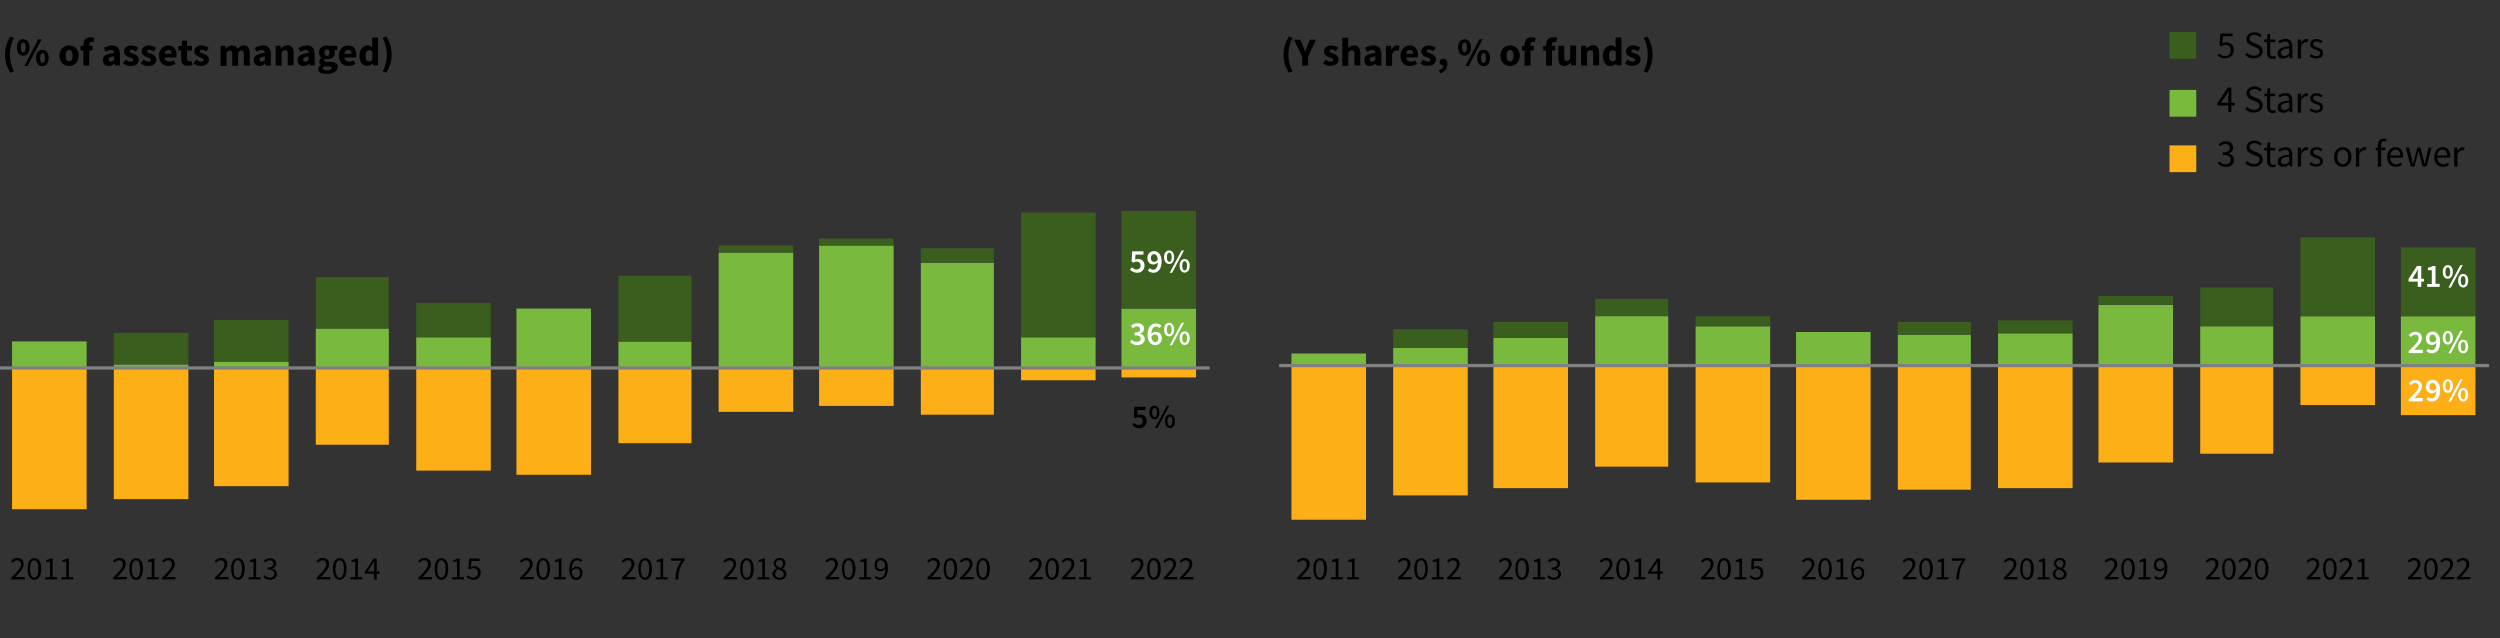 <?xml version="1.0" encoding="utf-8"?>
<!-- Generator: Adobe Illustrator 26.3.1, SVG Export Plug-In . SVG Version: 6.00 Build 0)  -->
<svg version="1.1" id="Layer_1" xmlns="http://www.w3.org/2000/svg" xmlns:xlink="http://www.w3.org/1999/xlink" x="0px" y="0px"
	 viewBox="0 0 1140 291" style="enable-background:new 0 0 1140 291;" xml:space="preserve">
<rect x="0" y="0" width="1140" height="291" fill="#333333" stroke="none"/>
<style type="text/css">
	.st0{fill:#FCAF17;}
	.st1{fill:#79B93E;}
	.st2{fill:#3A5E1E;}
	.st3{fill:none;stroke:#808080;stroke-width:1.5;stroke-linejoin:round;stroke-miterlimit:10;}
	.st4{fill:#FFFFFF;}
</style>
<g>
	<path class="st0" d="M511.4,172.1h34v-3.9h-34V172.1z M465.6,173.4h34v-5.2h-34V173.4z M419.9,189.1h33.3v-20.9h-33.3V189.1z
		 M373.5,185.1h34v-17h-34V185.1z M327.7,187.8h34v-19.6h-34V187.8z M282,202.1h33.3v-34H282V202.1z M235.5,216.5h34v-48.4h-34
		V216.5z M189.8,214.6h34v-46.4h-34V214.6z M144,202.8h33.3v-34.6H144V202.8z M97.6,221.7h34v-53.6h-34V221.7z M51.9,227.6h34v-59.5
		h-34V227.6z M5.5,232.2h34v-64.1h-34V232.2z"/>
</g>
<g>
	<path class="st1" d="M511.4,140.7h34v27.5h-34V140.7z M465.6,153.8h34v14.4h-34V153.8z M419.9,119.8h33.3v48.4h-33.3V119.8z
		 M373.5,111.9h34v56.2h-34V111.9z M327.7,115.2h34v52.9h-34V115.2z M282,155.7h33.3v12.4H282V155.7z M235.5,140.7h34v27.5h-34
		V140.7z M189.8,153.8h34v14.4h-34V153.8z M144,149.8h33.3v18.3H144V149.8z M97.6,164.9h34v3.3h-34V164.9z M51.9,166.2h34v2h-34
		V166.2z M5.5,155.7h34v12.4h-34V155.7z"/>
</g>
<g>
	<path class="st2" d="M511.4,96.2h34v44.4h-34V96.2z M465.6,96.9h34v56.9h-34V96.9z M419.9,113.2h33.3v6.5h-33.3V113.2z
		 M373.5,108.7h34v3.3h-34V108.7z M327.7,111.9h34v3.3h-34V111.9z M282,125.7h33.3v30.1H282V125.7z M189.8,138.1h34v15.7h-34V138.1z
		 M144,126.3h33.3v23.5H144V126.3z M97.6,145.9h34v19h-34V145.9z M51.9,151.8h34v14.4h-34V151.8z"/>
</g>
<g>
	<line class="st3" x1="-0.1" y1="167.8" x2="551.6" y2="167.8"/>
</g>
<g>
	<g>
		<g>
			<path d="M5.1,263.5c2.9-2.9,4.5-4.6,4.5-6.1c0-1.1-0.6-1.9-1.8-1.9c-0.8,0-1.5,0.5-2,1.1L5,255.9c0.8-0.9,1.7-1.5,2.9-1.5
				c1.8,0,2.9,1.1,2.9,2.8c0,1.8-1.6,3.6-3.9,6c0.5,0,1.1-0.1,1.6-0.1h2.8v1.1H5.1V263.5z"/>
			<path d="M12.6,259.4c0-3.2,1.2-4.9,3.1-4.9s3.1,1.7,3.1,4.9c0,3.2-1.2,5-3.1,5S12.6,262.6,12.6,259.4z M17.5,259.4
				c0-2.8-0.8-3.9-1.9-3.9s-1.9,1.1-1.9,3.9c0,2.8,0.8,4,1.9,4S17.5,262.2,17.5,259.4z"/>
			<path d="M20.6,263.2h2.2v-7H21v-0.8c0.9-0.2,1.5-0.4,2-0.7H24v8.5h2v1h-5.4V263.2z"/>
			<path d="M28,263.2h2.2v-7h-1.7v-0.8c0.9-0.2,1.5-0.4,2-0.7h0.9v8.5h2v1H28V263.2z"/>
		</g>
	</g>
</g>
<g>
	<g>
		<g>
			<path d="M51.5,263.5c2.9-2.9,4.5-4.6,4.5-6.1c0-1.1-0.6-1.9-1.8-1.9c-0.8,0-1.5,0.5-2,1.1l-0.7-0.7c0.8-0.9,1.7-1.5,2.9-1.5
				c1.8,0,2.9,1.1,2.9,2.8c0,1.8-1.6,3.6-3.9,6c0.5,0,1.1-0.1,1.6-0.1h2.8v1.1h-6.2V263.5z"/>
			<path d="M59,259.4c0-3.2,1.2-4.9,3.1-4.9s3.1,1.7,3.1,4.9c0,3.2-1.2,5-3.1,5S59,262.6,59,259.4z M63.9,259.4
				c0-2.8-0.8-3.9-1.9-3.9s-1.9,1.1-1.9,3.9c0,2.8,0.8,4,1.9,4S63.9,262.2,63.9,259.4z"/>
			<path d="M67,263.2h2.2v-7h-1.7v-0.8c0.9-0.2,1.5-0.4,2-0.7h0.9v8.5h2v1H67V263.2z"/>
			<path d="M73.9,263.5c2.9-2.9,4.5-4.6,4.5-6.1c0-1.1-0.6-1.9-1.8-1.9c-0.8,0-1.5,0.5-2,1.1l-0.7-0.7c0.8-0.9,1.7-1.5,2.9-1.5
				c1.8,0,2.9,1.1,2.9,2.8c0,1.8-1.6,3.6-3.9,6c0.5,0,1.1-0.1,1.6-0.1H80v1.1h-6.2V263.5z"/>
		</g>
	</g>
</g>
<g>
	<g>
		<g>
			<path d="M97.9,263.5c2.9-2.9,4.5-4.6,4.5-6.1c0-1.1-0.6-1.9-1.8-1.9c-0.8,0-1.5,0.5-2,1.1l-0.7-0.7c0.8-0.9,1.7-1.5,2.9-1.5
				c1.8,0,2.9,1.1,2.9,2.8c0,1.8-1.6,3.6-3.9,6c0.5,0,1.1-0.1,1.6-0.1h2.8v1.1h-6.2V263.5z"/>
			<path d="M105.4,259.4c0-3.2,1.2-4.9,3.1-4.9s3.1,1.7,3.1,4.9c0,3.2-1.2,5-3.1,5S105.4,262.6,105.4,259.4z M110.3,259.4
				c0-2.8-0.8-3.9-1.9-3.9s-1.9,1.1-1.9,3.9c0,2.8,0.8,4,1.9,4S110.3,262.2,110.3,259.4z"/>
			<path d="M113.4,263.2h2.2v-7h-1.7v-0.8c0.9-0.2,1.5-0.4,2-0.7h0.9v8.5h2v1h-5.4V263.2z"/>
			<path d="M120.1,263.1l0.6-0.8c0.6,0.6,1.3,1.1,2.4,1.1c1.2,0,2-0.7,2-1.8c0-1.1-0.8-1.9-3.1-1.9v-0.9c2,0,2.7-0.8,2.7-1.8
				c0-0.9-0.6-1.5-1.7-1.5c-0.8,0-1.5,0.4-2,1l-0.7-0.8c0.7-0.7,1.6-1.2,2.7-1.2c1.7,0,2.9,0.9,2.9,2.4c0,1.2-0.7,1.9-1.7,2.3v0.1
				c1.2,0.3,2.1,1.1,2.1,2.4c0,1.7-1.4,2.7-3.2,2.7C121.7,264.4,120.7,263.8,120.1,263.1z"/>
		</g>
	</g>
</g>
<g>
	<g>
		<g>
			<path d="M144.3,263.5c2.9-2.9,4.5-4.6,4.5-6.1c0-1.1-0.6-1.9-1.8-1.9c-0.8,0-1.5,0.5-2,1.1l-0.7-0.7c0.8-0.9,1.7-1.5,2.9-1.5
				c1.8,0,2.9,1.1,2.9,2.8c0,1.8-1.6,3.6-3.9,6c0.5,0,1.1-0.1,1.6-0.1h2.8v1.1h-6.2V263.5z"/>
			<path d="M151.8,259.4c0-3.2,1.2-4.9,3.1-4.9s3.1,1.7,3.1,4.9c0,3.2-1.2,5-3.1,5S151.8,262.6,151.8,259.4z M156.8,259.4
				c0-2.8-0.8-3.9-1.9-3.9s-1.9,1.1-1.9,3.9c0,2.8,0.8,4,1.9,4S156.8,262.2,156.8,259.4z"/>
			<path d="M159.8,263.2h2.2v-7h-1.7v-0.8c0.9-0.2,1.5-0.4,2-0.7h0.9v8.5h2v1h-5.4V263.2z"/>
			<path d="M170.6,257.8c0-0.5,0-1.3,0.1-1.8h-0.1c-0.2,0.5-0.5,0.9-0.8,1.3l-2.2,3.3h5.5v1h-6.8v-0.8l4.1-6.1h1.4v9.6h-1.2V257.8z"
				/>
		</g>
	</g>
</g>
<g>
	<g>
		<g>
			<path d="M190.7,263.5c2.9-2.9,4.5-4.6,4.5-6.1c0-1.1-0.6-1.9-1.8-1.9c-0.8,0-1.5,0.5-2,1.1l-0.7-0.7c0.8-0.9,1.7-1.5,2.9-1.5
				c1.8,0,2.9,1.1,2.9,2.8c0,1.8-1.6,3.6-3.9,6c0.5,0,1.1-0.1,1.6-0.1h2.8v1.1h-6.2V263.5z"/>
			<path d="M198.2,259.4c0-3.2,1.2-4.9,3.1-4.9s3.1,1.7,3.1,4.9c0,3.2-1.2,5-3.1,5S198.2,262.6,198.2,259.4z M203.2,259.4
				c0-2.8-0.8-3.9-1.9-3.9s-1.9,1.1-1.9,3.9c0,2.8,0.8,4,1.9,4S203.2,262.2,203.2,259.4z"/>
			<path d="M206.2,263.2h2.2v-7h-1.7v-0.8c0.9-0.2,1.5-0.4,2-0.7h0.9v8.5h2v1h-5.4V263.2z"/>
			<path d="M212.8,263.1l0.6-0.8c0.6,0.6,1.3,1.1,2.4,1.1c1.2,0,2.1-0.8,2.1-2.2c0-1.3-0.8-2.1-2-2.1c-0.7,0-1.1,0.2-1.6,0.6
				l-0.7-0.4l0.3-4.6h4.8v1.1H215l-0.3,2.8c0.4-0.2,0.9-0.4,1.5-0.4c1.6,0,3,0.9,3,3c0,2.1-1.6,3.2-3.2,3.2
				C214.5,264.4,213.5,263.8,212.8,263.1z"/>
		</g>
	</g>
</g>
<g>
	<g>
		<g>
			<path d="M237.1,263.5c2.9-2.9,4.5-4.6,4.5-6.1c0-1.1-0.6-1.9-1.8-1.9c-0.8,0-1.5,0.5-2,1.1l-0.7-0.7c0.8-0.9,1.7-1.5,2.9-1.5
				c1.8,0,2.9,1.1,2.9,2.8c0,1.8-1.6,3.6-3.9,6c0.5,0,1.1-0.1,1.6-0.1h2.8v1.1h-6.2V263.5z"/>
			<path d="M244.6,259.4c0-3.2,1.2-4.9,3.1-4.9s3.1,1.7,3.1,4.9c0,3.2-1.2,5-3.1,5S244.6,262.6,244.6,259.4z M249.6,259.4
				c0-2.8-0.8-3.9-1.9-3.9s-1.9,1.1-1.9,3.9c0,2.8,0.8,4,1.9,4S249.6,262.2,249.6,259.4z"/>
			<path d="M252.6,263.2h2.2v-7h-1.7v-0.8c0.9-0.2,1.5-0.4,2-0.7h0.9v8.5h2v1h-5.4V263.2z"/>
			<path d="M259.6,259.8c0-3.8,1.7-5.3,3.6-5.3c1,0,1.8,0.4,2.3,1l-0.7,0.8c-0.4-0.5-1-0.8-1.6-0.8c-1.4,0-2.5,1.1-2.5,4.3
				c0,2.4,0.8,3.6,2.1,3.6c0.9,0,1.7-0.8,1.7-2.1c0-1.2-0.6-2-1.8-2c-0.6,0-1.4,0.4-2.1,1.4l0-1c0.6-0.8,1.5-1.3,2.3-1.3
				c1.7,0,2.7,1,2.7,3c0,1.8-1.3,3.1-2.8,3.1C261,264.4,259.6,262.9,259.6,259.8z"/>
		</g>
	</g>
</g>
<g>
	<rect x="989.3" y="14.6" class="st2" width="12.2" height="12.2"/>
</g>
<g>
	<g>
		<path d="M1011.2,25.2l0.7-0.9c0.7,0.7,1.5,1.3,2.8,1.3c1.4,0,2.5-1,2.5-2.6c0-1.6-0.9-2.5-2.4-2.5c-0.8,0-1.3,0.2-1.9,0.7
			l-0.8-0.5l0.4-5.4h5.6v1.2h-4.4l-0.3,3.3c0.5-0.3,1-0.5,1.7-0.5c1.9,0,3.5,1.1,3.5,3.5c0,2.4-1.8,3.8-3.8,3.8
			C1013.1,26.8,1012,26,1011.2,25.2z"/>
		<path d="M1023.8,25l0.9-1c0.8,0.9,2,1.4,3.2,1.4c1.5,0,2.4-0.8,2.4-1.9c0-1.2-0.8-1.6-1.9-2l-1.7-0.7c-1.1-0.5-2.3-1.3-2.3-3
			c0-1.8,1.5-3.1,3.6-3.1c1.4,0,2.6,0.6,3.4,1.4l-0.8,0.9c-0.7-0.7-1.6-1.1-2.6-1.1c-1.3,0-2.2,0.7-2.2,1.7c0,1.1,1,1.5,1.9,1.9
			l1.7,0.7c1.3,0.6,2.4,1.4,2.4,3.1c0,1.8-1.5,3.3-3.9,3.3C1026.3,26.8,1024.9,26.1,1023.8,25z"/>
		<path d="M1033.8,23.9v-4.7h-1.3V18l1.3-0.1l0.2-2.4h1.2V18h2.3v1.2h-2.3v4.8c0,1,0.3,1.7,1.3,1.7c0.3,0,0.7-0.1,1-0.2l0.3,1.1
			c-0.5,0.2-1.1,0.3-1.6,0.3C1034.4,26.8,1033.8,25.6,1033.8,23.9z"/>
		<path d="M1038.6,24.3c0-1.9,1.6-2.8,5.3-3.2c0-1.1-0.4-2.2-1.8-2.2c-1,0-1.9,0.5-2.6,0.9l-0.6-1c0.8-0.5,2-1.1,3.4-1.1
			c2.1,0,3,1.4,3,3.5v5.3h-1.2l-0.1-1h0c-0.8,0.7-1.8,1.2-2.8,1.2C1039.7,26.8,1038.6,25.9,1038.6,24.3z M1043.9,24.4v-2.4
			c-2.9,0.3-3.8,1-3.8,2.1c0,1,0.7,1.4,1.5,1.4C1042.4,25.6,1043,25.2,1043.9,24.4z"/>
		<path d="M1048,18h1.2l0.1,1.6h0c0.6-1.1,1.5-1.8,2.4-1.8c0.4,0,0.6,0,0.9,0.2l-0.3,1.3c-0.3-0.1-0.5-0.1-0.8-0.1
			c-0.7,0-1.6,0.5-2.2,2v5.5h-1.5V18z"/>
		<path d="M1053.1,25.6l0.7-1c0.7,0.6,1.5,1,2.5,1c1.1,0,1.7-0.6,1.7-1.3c0-0.9-1-1.3-2-1.6c-1.2-0.4-2.6-1-2.6-2.5
			c0-1.4,1.1-2.4,3-2.4c1.1,0,2,0.4,2.7,1l-0.7,0.9c-0.6-0.4-1.2-0.8-2-0.8c-1.1,0-1.6,0.6-1.6,1.2c0,0.8,0.9,1.1,1.9,1.5
			c1.2,0.5,2.6,1,2.6,2.6c0,1.4-1.1,2.5-3.1,2.5C1055.1,26.8,1053.9,26.2,1053.1,25.6z"/>
		<path d="M1016.2,43.7c0-0.6,0-1.6,0.1-2.2h-0.1c-0.3,0.5-0.6,1-0.9,1.6l-2.6,3.8h6.4v1.2h-8v-1l4.8-7.2h1.6v11.2h-1.4V43.7z"/>
		<path d="M1023.8,49.7l0.9-1c0.8,0.9,2,1.4,3.2,1.4c1.5,0,2.4-0.8,2.4-1.9c0-1.2-0.8-1.6-1.9-2l-1.7-0.7c-1.1-0.5-2.3-1.3-2.3-3
			c0-1.8,1.5-3.1,3.6-3.1c1.4,0,2.6,0.6,3.4,1.4l-0.8,0.9c-0.7-0.7-1.6-1.1-2.6-1.1c-1.3,0-2.2,0.7-2.2,1.7c0,1.1,1,1.5,1.9,1.9
			l1.7,0.7c1.3,0.6,2.4,1.4,2.4,3.1c0,1.8-1.5,3.3-3.9,3.3C1026.3,51.4,1024.9,50.8,1023.8,49.7z"/>
		<path d="M1033.8,48.6v-4.7h-1.3v-1.1l1.3-0.1l0.2-2.4h1.2v2.4h2.3v1.2h-2.3v4.8c0,1,0.3,1.7,1.3,1.7c0.3,0,0.7-0.1,1-0.2l0.3,1.1
			c-0.5,0.2-1.1,0.3-1.6,0.3C1034.4,51.4,1033.8,50.3,1033.8,48.6z"/>
		<path d="M1038.6,49c0-1.9,1.6-2.8,5.3-3.2c0-1.1-0.4-2.2-1.8-2.2c-1,0-1.9,0.5-2.6,0.9l-0.6-1c0.8-0.5,2-1.1,3.4-1.1
			c2.1,0,3,1.4,3,3.5v5.3h-1.2l-0.1-1h0c-0.8,0.7-1.8,1.2-2.8,1.2C1039.7,51.4,1038.6,50.6,1038.6,49z M1043.9,49.1v-2.4
			c-2.9,0.3-3.8,1-3.8,2.1c0,1,0.7,1.4,1.5,1.4C1042.4,50.3,1043,49.9,1043.9,49.1z"/>
		<path d="M1048,42.7h1.2l0.1,1.6h0c0.6-1.1,1.5-1.8,2.4-1.8c0.4,0,0.6,0,0.9,0.2l-0.3,1.3c-0.3-0.1-0.5-0.1-0.8-0.1
			c-0.7,0-1.6,0.5-2.2,2v5.5h-1.5V42.7z"/>
		<path d="M1053.1,50.3l0.7-1c0.7,0.6,1.5,1,2.5,1c1.1,0,1.7-0.6,1.7-1.3c0-0.9-1-1.3-2-1.6c-1.2-0.4-2.6-1-2.6-2.5
			c0-1.4,1.1-2.4,3-2.4c1.1,0,2,0.4,2.7,1l-0.7,0.9c-0.6-0.4-1.2-0.8-2-0.8c-1.1,0-1.6,0.6-1.6,1.2c0,0.8,0.9,1.1,1.9,1.5
			c1.2,0.5,2.6,1,2.6,2.6c0,1.4-1.1,2.5-3.1,2.5C1055.1,51.4,1053.9,50.9,1053.1,50.3z"/>
		<path d="M1011.3,74.5l0.7-0.9c0.7,0.7,1.6,1.3,2.9,1.3c1.4,0,2.3-0.8,2.3-2.1c0-1.3-0.9-2.2-3.6-2.2v-1.1c2.4,0,3.2-0.9,3.2-2.1
			c0-1.1-0.8-1.8-1.9-1.8c-0.9,0-1.7,0.5-2.4,1.1l-0.8-0.9c0.9-0.8,1.9-1.4,3.2-1.4c2,0,3.4,1,3.4,2.9c0,1.4-0.8,2.2-2,2.7v0.1
			c1.4,0.3,2.4,1.3,2.4,2.9c0,2-1.7,3.2-3.7,3.2C1013.2,76.1,1012,75.4,1011.3,74.5z"/>
		<path d="M1023.8,74.4l0.9-1c0.8,0.9,2,1.4,3.2,1.4c1.5,0,2.4-0.8,2.4-1.9c0-1.2-0.8-1.6-1.9-2l-1.7-0.7c-1.1-0.5-2.3-1.3-2.3-3
			c0-1.8,1.5-3.1,3.6-3.1c1.4,0,2.6,0.6,3.4,1.4l-0.8,0.9c-0.7-0.7-1.6-1.1-2.6-1.1c-1.3,0-2.2,0.7-2.2,1.7c0,1.1,1,1.5,1.9,1.9
			l1.7,0.7c1.3,0.6,2.4,1.4,2.4,3.1c0,1.8-1.5,3.3-3.9,3.3C1026.3,76.1,1024.9,75.5,1023.8,74.4z"/>
		<path d="M1033.8,73.3v-4.7h-1.3v-1.1l1.3-0.1l0.2-2.4h1.2v2.4h2.3v1.2h-2.3v4.8c0,1,0.3,1.7,1.3,1.7c0.3,0,0.7-0.1,1-0.2l0.3,1.1
			c-0.5,0.2-1.1,0.3-1.6,0.3C1034.4,76.1,1033.8,75,1033.8,73.3z"/>
		<path d="M1038.6,73.7c0-1.9,1.6-2.8,5.3-3.2c0-1.1-0.4-2.2-1.8-2.2c-1,0-1.9,0.5-2.6,0.9l-0.6-1c0.8-0.5,2-1.1,3.4-1.1
			c2.1,0,3,1.4,3,3.5v5.3h-1.2l-0.1-1h0c-0.8,0.7-1.8,1.2-2.8,1.2C1039.7,76.1,1038.6,75.2,1038.6,73.7z M1043.9,73.8v-2.4
			c-2.9,0.3-3.8,1-3.8,2.1c0,1,0.7,1.4,1.5,1.4C1042.4,75,1043,74.6,1043.9,73.8z"/>
		<path d="M1048,67.3h1.2l0.1,1.6h0c0.6-1.1,1.5-1.8,2.4-1.8c0.4,0,0.6,0,0.9,0.2l-0.3,1.3c-0.3-0.1-0.5-0.1-0.8-0.1
			c-0.7,0-1.6,0.5-2.2,2v5.5h-1.5V67.3z"/>
		<path d="M1053.1,74.9l0.7-1c0.7,0.6,1.5,1,2.5,1c1.1,0,1.7-0.6,1.7-1.3c0-0.9-1-1.3-2-1.6c-1.2-0.4-2.6-1-2.6-2.5
			c0-1.4,1.1-2.4,3-2.4c1.1,0,2,0.4,2.7,1l-0.7,0.9c-0.6-0.4-1.2-0.8-2-0.8c-1.1,0-1.6,0.6-1.6,1.2c0,0.8,0.9,1.1,1.9,1.5
			c1.2,0.5,2.6,1,2.6,2.6c0,1.4-1.1,2.5-3.1,2.5C1055.1,76.1,1053.9,75.6,1053.1,74.9z"/>
		<path d="M1064.3,71.6c0-2.9,1.9-4.5,4-4.5s4,1.6,4,4.5c0,2.8-1.9,4.5-4,4.5S1064.3,74.5,1064.3,71.6z M1070.8,71.6
			c0-2-1-3.3-2.5-3.3s-2.5,1.3-2.5,3.3s1,3.3,2.5,3.3S1070.8,73.6,1070.8,71.6z"/>
		<path d="M1074.5,67.3h1.2l0.1,1.6h0c0.6-1.1,1.5-1.8,2.4-1.8c0.4,0,0.6,0,0.9,0.2l-0.3,1.3c-0.3-0.1-0.5-0.1-0.8-0.1
			c-0.7,0-1.6,0.5-2.2,2v5.5h-1.5V67.3z"/>
		<path d="M1083.3,67.4l1.2-0.1h3.2v1.2h-4.4V67.4z M1084.4,66c0-1.7,0.8-2.8,2.5-2.8c0.5,0,1,0.1,1.4,0.3l-0.3,1.1
			c-0.3-0.2-0.7-0.2-1-0.2c-0.8,0-1.2,0.6-1.2,1.7v9.9h-1.5V66z"/>
		<path d="M1088.5,71.6c0-2.8,1.9-4.5,3.9-4.5c2.2,0,3.4,1.6,3.4,4c0,0.3,0,0.6-0.1,0.8h-5.8c0.1,1.8,1.2,3,2.8,3
			c0.8,0,1.5-0.3,2.1-0.7l0.5,1c-0.8,0.5-1.7,0.9-2.8,0.9C1090.3,76.1,1088.5,74.5,1088.5,71.6z M1094.5,70.9c0-1.7-0.8-2.7-2.1-2.7
			c-1.2,0-2.3,1-2.5,2.7H1094.5z"/>
		<path d="M1097,67.3h1.5l1.3,5c0.2,0.8,0.3,1.6,0.5,2.4h0.1c0.2-0.8,0.4-1.6,0.6-2.4l1.3-5h1.4l1.3,5c0.2,0.8,0.4,1.6,0.6,2.4h0.1
			c0.2-0.8,0.3-1.6,0.5-2.4l1.2-5h1.4l-2.3,8.6h-1.8l-1.2-4.6c-0.2-0.8-0.4-1.6-0.6-2.5h-0.1c-0.2,0.9-0.4,1.7-0.6,2.5l-1.2,4.6
			h-1.7L1097,67.3z"/>
		<path d="M1110,71.6c0-2.8,1.9-4.5,3.9-4.5c2.2,0,3.4,1.6,3.4,4c0,0.3,0,0.6-0.1,0.8h-5.8c0.1,1.8,1.2,3,2.8,3
			c0.8,0,1.5-0.3,2.1-0.7l0.5,1c-0.8,0.5-1.7,0.9-2.8,0.9C1111.8,76.1,1110,74.5,1110,71.6z M1115.9,70.9c0-1.7-0.8-2.7-2.1-2.7
			c-1.2,0-2.3,1-2.5,2.7H1115.9z"/>
		<path d="M1119.3,67.3h1.2l0.1,1.6h0c0.6-1.1,1.5-1.8,2.4-1.8c0.4,0,0.6,0,0.9,0.2l-0.3,1.3c-0.3-0.1-0.5-0.1-0.8-0.1
			c-0.7,0-1.6,0.5-2.2,2v5.5h-1.5V67.3z"/>
	</g>
</g>
<g>
	<rect x="989.3" y="41" class="st1" width="12.2" height="12.2"/>
</g>
<g>
	<rect x="989.3" y="66.3" class="st0" width="12.2" height="12.2"/>
</g>
<g>
	<path class="st0" d="M1094.8,189.3h34v-22.2h-34V189.3z M1049,184.7h34v-17.6h-34V184.7z M1003.3,206.9h33.3v-39.9h-33.3V206.9z
		 M956.9,210.9h34v-43.8h-34V210.9z M911.1,222.6h34v-55.6h-34V222.6z M865.4,223.3h33.3v-56.2h-33.3V223.3z M819,227.9h34v-60.8
		h-34V227.9z M773.2,220h34v-52.9h-34V220z M727.4,212.8h33.3v-45.8h-33.3V212.8z M681,222.6h34v-55.6h-34V222.6z M635.3,225.9h34
		v-58.8h-34V225.9z M588.9,237h34v-69.9h-34V237z"/>
</g>
<g>
	<path class="st1" d="M1094.8,144.2h34v22.9h-34V144.2z M1049,144.2h34v22.9h-34V144.2z M1003.3,148.8h33.3v18.3h-33.3V148.8z
		 M956.9,139h34v28.1h-34V139z M911.1,152h34v15h-34V152z M865.4,152.7h33.3v14.4h-33.3V152.7z M819,151.4h34v15.7h-34V151.4z
		 M773.2,148.8h34v18.3h-34V148.8z M727.4,144.2h33.3v22.9h-33.3V144.2z M681,154h34v13.1h-34V154z M635.3,158.6h34v8.5h-34V158.6z
		 M588.9,161.2h34v5.9h-34V161.2z"/>
</g>
<g>
	<path class="st2" d="M1094.8,112.8h34v31.4h-34V112.8z M1049,108.2h34v36h-34V108.2z M1003.3,131.1h33.3v17.6h-33.3V131.1z
		 M956.9,135h34v3.9h-34V135z M911.1,146.1h34v5.9h-34V146.1z M865.4,146.8h33.3v5.9h-33.3V146.8z M773.2,144.2h34v4.6h-34V144.2z
		 M727.4,136.3h33.3v7.8h-33.3V136.3z M681,146.8h34v7.2h-34V146.8z M635.3,150.1h34v8.5h-34V150.1z"/>
</g>
<g>
	<line class="st3" x1="583.3" y1="166.7" x2="1135" y2="166.7"/>
</g>
<g>
	<path d="M2.3,24.9c0-3.2,0.9-5.8,2.4-8.3l1.7,0.7c-1.3,2.3-1.9,5-1.9,7.6s0.6,5.2,1.9,7.6l-1.7,0.7C3.2,30.7,2.3,28.1,2.3,24.9z"/>
	<path d="M7.7,21.6c0-2.4,1.2-3.7,2.9-3.7c1.7,0,2.9,1.4,2.9,3.7c0,2.4-1.2,3.8-2.9,3.8C8.9,25.4,7.7,24,7.7,21.6z M11.7,21.6
		c0-1.7-0.5-2.2-1.1-2.2c-0.6,0-1.1,0.6-1.1,2.2s0.5,2.3,1.1,2.3C11.2,23.9,11.7,23.3,11.7,21.6z M17.4,17.9H19l-6.4,12.2h-1.5
		L17.4,17.9z M16.4,26.4c0-2.4,1.2-3.7,2.9-3.7c1.7,0,2.9,1.4,2.9,3.7c0,2.4-1.2,3.8-2.9,3.8C17.7,30.2,16.4,28.8,16.4,26.4z
		 M20.5,26.4c0-1.7-0.5-2.2-1.1-2.2c-0.6,0-1.1,0.6-1.1,2.2c0,1.7,0.5,2.3,1.1,2.3C20,28.7,20.5,28.1,20.5,26.4z"/>
	<path d="M27.1,25.4c0-3,2.1-4.7,4.4-4.7c2.3,0,4.4,1.7,4.4,4.7c0,3-2.1,4.7-4.4,4.7C29.2,30.2,27.1,28.4,27.1,25.4z M33.1,25.4
		c0-1.6-0.5-2.6-1.6-2.6c-1.1,0-1.6,1-1.6,2.6c0,1.6,0.5,2.6,1.6,2.6C32.5,28,33.1,27,33.1,25.4z"/>
	<path d="M36.8,21l1.3-0.1h4.1V23h-5.5V21z M38,20.5c0-1.9,0.9-3.5,3.3-3.5c0.8,0,1.4,0.2,1.8,0.3l-0.5,2c-0.3-0.1-0.6-0.2-0.9-0.2
		c-0.7,0-1,0.4-1,1.3v9.5H38V20.5z"/>
	<path d="M46.9,27.4c0-1.9,1.5-2.9,5.1-3.3c-0.1-0.8-0.4-1.3-1.4-1.3c-0.8,0-1.5,0.3-2.4,0.8l-0.9-1.7c1.1-0.7,2.4-1.2,3.8-1.2
		c2.3,0,3.6,1.3,3.6,4.1v5.1h-2.2L52.3,29h-0.1c-0.8,0.7-1.6,1.1-2.6,1.1C48,30.2,46.9,29,46.9,27.4z M52,27.3v-1.6
		c-1.9,0.3-2.5,0.8-2.5,1.5c0,0.6,0.4,0.9,1,0.9C51.1,28.1,51.5,27.8,52,27.3z"/>
	<path d="M56.1,28.9l1.2-1.7c0.8,0.6,1.6,0.9,2.3,0.9c0.8,0,1.1-0.3,1.1-0.8c0-0.6-0.9-0.9-1.8-1.2c-1.1-0.4-2.4-1.2-2.4-2.6
		c0-1.7,1.4-2.8,3.4-2.8c1.4,0,2.4,0.6,3.2,1.1L62,23.5c-0.6-0.5-1.3-0.8-1.9-0.8c-0.7,0-1,0.3-1,0.7c0,0.6,0.8,0.8,1.8,1.1
		c1.1,0.4,2.4,1.1,2.4,2.7c0,1.6-1.3,2.9-3.7,2.9C58.4,30.2,57,29.6,56.1,28.9z"/>
	<path d="M64.2,28.9l1.2-1.7c0.8,0.6,1.6,0.9,2.3,0.9c0.8,0,1.1-0.3,1.1-0.8c0-0.6-0.9-0.9-1.8-1.2c-1.1-0.4-2.4-1.2-2.4-2.6
		c0-1.7,1.4-2.8,3.4-2.8c1.4,0,2.4,0.6,3.2,1.1L70,23.5c-0.6-0.5-1.3-0.8-1.9-0.8c-0.7,0-1,0.3-1,0.7c0,0.6,0.8,0.8,1.8,1.1
		c1.1,0.4,2.4,1.1,2.4,2.7c0,1.6-1.3,2.9-3.7,2.9C66.4,30.2,65.1,29.6,64.2,28.9z"/>
	<path d="M72.5,25.4c0-2.9,2.1-4.7,4.2-4.7c2.6,0,3.8,1.9,3.8,4.3c0,0.5-0.1,1-0.1,1.2H75c0.2,1.3,1.1,1.9,2.3,1.9
		c0.7,0,1.3-0.2,1.9-0.6l0.9,1.6c-0.9,0.6-2.1,1-3.2,1C74.4,30.2,72.5,28.4,72.5,25.4z M78.3,24.5c0-1-0.4-1.7-1.5-1.7
		c-0.8,0-1.6,0.6-1.8,1.7H78.3z"/>
	<path d="M82.6,26.7V23h-1.2v-2l1.4-0.1l0.3-2.4h2.2v2.4h2.2V23h-2.2v3.6c0,1,0.5,1.4,1.2,1.4c0.3,0,0.6-0.1,0.9-0.2l0.4,1.9
		c-0.5,0.2-1.1,0.3-2,0.3C83.4,30.2,82.6,28.7,82.6,26.7z"/>
	<path d="M88.2,28.9l1.2-1.7c0.8,0.6,1.6,0.9,2.3,0.9c0.8,0,1.1-0.3,1.1-0.8c0-0.6-0.9-0.9-1.8-1.2c-1.1-0.4-2.4-1.2-2.4-2.6
		c0-1.7,1.4-2.8,3.4-2.8c1.4,0,2.4,0.6,3.2,1.1L94,23.5c-0.6-0.5-1.3-0.8-1.9-0.8c-0.7,0-1,0.3-1,0.7c0,0.6,0.8,0.8,1.8,1.1
		c1.1,0.4,2.4,1.1,2.4,2.7c0,1.6-1.3,2.9-3.7,2.9C90.4,30.2,89.1,29.6,88.2,28.9z"/>
	<path d="M100.6,20.9h2.2l0.2,1.2h0.1c0.7-0.7,1.5-1.4,2.7-1.4c1.3,0,2,0.5,2.5,1.5c0.8-0.8,1.6-1.5,2.8-1.5c1.9,0,2.8,1.4,2.8,3.6
		v5.6h-2.7v-5.2c0-1.3-0.4-1.7-1.1-1.7c-0.5,0-1,0.3-1.5,0.9v6.1h-2.7v-5.2c0-1.3-0.4-1.7-1.1-1.7c-0.4,0-1,0.3-1.5,0.9v6.1h-2.7
		V20.9z"/>
	<path d="M115.7,27.4c0-1.9,1.5-2.9,5.1-3.3c-0.1-0.8-0.4-1.3-1.4-1.3c-0.8,0-1.5,0.3-2.4,0.8l-0.9-1.7c1.1-0.7,2.4-1.2,3.8-1.2
		c2.3,0,3.6,1.3,3.6,4.1v5.1h-2.2l-0.2-0.9H121c-0.8,0.7-1.6,1.1-2.6,1.1C116.8,30.2,115.7,29,115.7,27.4z M120.8,27.3v-1.6
		c-1.9,0.3-2.5,0.8-2.5,1.5c0,0.6,0.4,0.9,1,0.9C119.9,28.1,120.3,27.8,120.8,27.3z"/>
	<path d="M125.7,20.9h2.2l0.2,1.1h0.1c0.8-0.7,1.7-1.4,2.9-1.4c2,0,2.8,1.4,2.8,3.6v5.6h-2.7v-5.2c0-1.3-0.3-1.7-1.1-1.7
		c-0.7,0-1.1,0.3-1.7,0.9v6.1h-2.7V20.9z"/>
	<path d="M135.7,27.4c0-1.9,1.5-2.9,5.1-3.3c-0.1-0.8-0.4-1.3-1.4-1.3c-0.8,0-1.5,0.3-2.4,0.8l-0.9-1.7c1.1-0.7,2.4-1.2,3.8-1.2
		c2.3,0,3.6,1.3,3.6,4.1v5.1h-2.2L141,29H141c-0.8,0.7-1.6,1.1-2.6,1.1C136.7,30.2,135.7,29,135.7,27.4z M140.7,27.3v-1.6
		c-1.9,0.3-2.5,0.8-2.5,1.5c0,0.6,0.4,0.9,1,0.9C139.9,28.1,140.3,27.8,140.7,27.3z"/>
	<path d="M145.1,31.5c0-0.7,0.4-1.4,1.3-1.8v-0.1c-0.5-0.3-0.8-0.8-0.8-1.5c0-0.6,0.4-1.3,1-1.7v-0.1c-0.6-0.4-1.2-1.3-1.2-2.3
		c0-2.2,1.8-3.3,3.7-3.3c0.5,0,1,0.1,1.4,0.2h3.3v1.9h-1.4c0.2,0.3,0.3,0.7,0.3,1.2c0,2.1-1.6,3-3.5,3c-0.3,0-0.7-0.1-1.1-0.2
		c-0.2,0.2-0.3,0.4-0.3,0.7c0,0.4,0.4,0.7,1.3,0.7h1.5c2.2,0,3.4,0.7,3.4,2.3c0,1.9-1.9,3.2-5,3.2C146.8,33.8,145.1,33.1,145.1,31.5
		z M151.3,31c0-0.6-0.5-0.7-1.4-0.7H149c-0.6,0-1,0-1.3-0.1c-0.3,0.3-0.5,0.6-0.5,0.9c0,0.7,0.8,1,2,1
		C150.5,32.1,151.3,31.6,151.3,31z M150.3,24c0-1-0.5-1.5-1.2-1.5c-0.7,0-1.2,0.5-1.2,1.5c0,1,0.5,1.5,1.2,1.5
		C149.8,25.5,150.3,25,150.3,24z"/>
	<path d="M154.5,25.4c0-2.9,2.1-4.7,4.2-4.7c2.6,0,3.8,1.9,3.8,4.3c0,0.5-0.1,1-0.1,1.2h-5.4c0.2,1.3,1.1,1.9,2.3,1.9
		c0.7,0,1.3-0.2,1.9-0.6l0.9,1.6c-0.9,0.6-2.1,1-3.2,1C156.5,30.2,154.5,28.4,154.5,25.4z M160.3,24.5c0-1-0.4-1.7-1.5-1.7
		c-0.8,0-1.6,0.6-1.8,1.7H160.3z"/>
	<path d="M163.9,25.4c0-2.9,1.8-4.7,3.7-4.7c1,0,1.6,0.4,2.2,0.9l-0.1-1.4v-3.1h2.7v12.7h-2.2l-0.2-0.9H170
		c-0.6,0.6-1.5,1.1-2.4,1.1C165.4,30.2,163.9,28.4,163.9,25.4z M169.8,27.2v-3.7c-0.5-0.4-1-0.6-1.5-0.6c-0.9,0-1.6,0.8-1.6,2.5
		c0,1.8,0.6,2.6,1.6,2.6C168.9,28,169.3,27.8,169.8,27.2z"/>
	<path d="M174.5,32.5c1.3-2.3,1.9-5,1.9-7.6s-0.6-5.2-1.9-7.6l1.7-0.7c1.5,2.5,2.4,5.1,2.4,8.3s-0.9,5.8-2.4,8.3L174.5,32.5z"/>
</g>
<g>
	<g>
		<g>
			<path d="M283.5,263.5c2.9-2.9,4.5-4.6,4.5-6.1c0-1.1-0.6-1.9-1.8-1.9c-0.8,0-1.5,0.5-2,1.1l-0.7-0.7c0.8-0.9,1.7-1.5,2.9-1.5
				c1.8,0,2.9,1.1,2.9,2.8c0,1.8-1.6,3.6-3.9,6c0.5,0,1.1-0.1,1.6-0.1h2.8v1.1h-6.2V263.5z"/>
			<path d="M291.1,259.4c0-3.2,1.2-4.9,3.1-4.9s3.1,1.7,3.1,4.9c0,3.2-1.2,5-3.1,5S291.1,262.6,291.1,259.4z M296,259.4
				c0-2.8-0.8-3.9-1.9-3.9s-1.9,1.1-1.9,3.9c0,2.8,0.8,4,1.9,4S296,262.2,296,259.4z"/>
			<path d="M299,263.2h2.2v-7h-1.7v-0.8c0.9-0.2,1.5-0.4,2-0.7h0.9v8.5h2v1H299V263.2z"/>
			<path d="M310.7,255.7H306v-1.1h6.2v0.8c-2.3,2.9-2.7,5.1-2.9,8.8H308C308.1,260.6,308.8,258.3,310.7,255.7z"/>
		</g>
	</g>
</g>
<g>
	<g>
		<g>
			<path d="M329.9,263.5c2.9-2.9,4.5-4.6,4.5-6.1c0-1.1-0.6-1.9-1.8-1.9c-0.8,0-1.5,0.5-2,1.1l-0.7-0.7c0.8-0.9,1.7-1.5,2.9-1.5
				c1.8,0,2.9,1.1,2.9,2.8c0,1.8-1.6,3.6-3.9,6c0.5,0,1.1-0.1,1.6-0.1h2.8v1.1h-6.2V263.5z"/>
			<path d="M337.5,259.4c0-3.2,1.2-4.9,3.1-4.9s3.1,1.7,3.1,4.9c0,3.2-1.2,5-3.1,5S337.5,262.6,337.5,259.4z M342.4,259.4
				c0-2.8-0.8-3.9-1.9-3.9s-1.9,1.1-1.9,3.9c0,2.8,0.8,4,1.9,4S342.4,262.2,342.4,259.4z"/>
			<path d="M345.4,263.2h2.2v-7h-1.7v-0.8c0.9-0.2,1.5-0.4,2-0.7h0.9v8.5h2v1h-5.4V263.2z"/>
			<path d="M352.3,261.8c0-1.2,0.9-2.1,1.8-2.6v-0.1c-0.7-0.5-1.3-1.2-1.3-2.2c0-1.5,1.2-2.5,2.7-2.5c1.7,0,2.7,1.1,2.7,2.5
				c0,1-0.7,1.9-1.3,2.3v0.1c0.9,0.5,1.7,1.2,1.7,2.5c0,1.4-1.2,2.6-3.1,2.6C353.7,264.4,352.3,263.3,352.3,261.8z M357.4,261.8
				c0-1.2-1.2-1.7-2.6-2.2c-0.8,0.5-1.3,1.2-1.3,2.1c0,1.1,0.9,1.8,2.1,1.8C356.6,263.5,357.4,262.8,357.4,261.8z M357.1,257.1
				c0-0.9-0.6-1.7-1.7-1.7c-0.9,0-1.6,0.6-1.6,1.5c0,1.1,1.1,1.6,2.2,2.1C356.8,258.4,357.1,257.8,357.1,257.1z"/>
		</g>
	</g>
</g>
<g>
	<g>
		<g>
			<path d="M376.3,263.5c2.9-2.9,4.5-4.6,4.5-6.1c0-1.1-0.6-1.9-1.8-1.9c-0.8,0-1.5,0.5-2,1.1l-0.7-0.7c0.8-0.9,1.7-1.5,2.9-1.5
				c1.8,0,2.9,1.1,2.9,2.8c0,1.8-1.6,3.6-3.9,6c0.5,0,1.1-0.1,1.6-0.1h2.8v1.1h-6.2V263.5z"/>
			<path d="M383.9,259.4c0-3.2,1.2-4.9,3.1-4.9s3.1,1.7,3.1,4.9c0,3.2-1.2,5-3.1,5S383.9,262.6,383.9,259.4z M388.8,259.4
				c0-2.8-0.8-3.9-1.9-3.9s-1.9,1.1-1.9,3.9c0,2.8,0.8,4,1.9,4S388.8,262.2,388.8,259.4z"/>
			<path d="M391.8,263.2h2.2v-7h-1.7v-0.8c0.9-0.2,1.5-0.4,2-0.7h0.9v8.5h2v1h-5.4V263.2z"/>
			<path d="M398.9,263.4l0.7-0.8c0.4,0.5,1,0.8,1.6,0.8c1.4,0,2.5-1.1,2.5-4.3c0-2.4-0.8-3.6-2.1-3.6c-0.9,0-1.7,0.8-1.7,2.1
				c0,1.2,0.6,2,1.8,2c0.6,0,1.4-0.4,2.1-1.4l0,1c-0.6,0.8-1.5,1.3-2.3,1.3c-1.7,0-2.7-1-2.7-3c0-1.8,1.3-3.1,2.8-3.1
				c1.9,0,3.3,1.5,3.3,4.6c0,3.8-1.7,5.3-3.6,5.3C400.2,264.4,399.4,264,398.9,263.4z"/>
		</g>
	</g>
</g>
<g>
	<g>
		<g>
			<path d="M422.8,263.5c2.9-2.9,4.5-4.6,4.5-6.1c0-1.1-0.6-1.9-1.8-1.9c-0.8,0-1.5,0.5-2,1.1l-0.7-0.7c0.8-0.9,1.7-1.5,2.9-1.5
				c1.8,0,2.9,1.1,2.9,2.8c0,1.8-1.6,3.6-3.9,6c0.5,0,1.1-0.1,1.6-0.1h2.8v1.1h-6.2V263.5z"/>
			<path d="M430.3,259.4c0-3.2,1.2-4.9,3.1-4.9s3.1,1.7,3.1,4.9c0,3.2-1.2,5-3.1,5S430.3,262.6,430.3,259.4z M435.2,259.4
				c0-2.8-0.8-3.9-1.9-3.9s-1.9,1.1-1.9,3.9c0,2.8,0.8,4,1.9,4S435.2,262.2,435.2,259.4z"/>
			<path d="M437.7,263.5c2.9-2.9,4.5-4.6,4.5-6.1c0-1.1-0.6-1.9-1.8-1.9c-0.8,0-1.5,0.5-2,1.1l-0.7-0.7c0.8-0.9,1.7-1.5,2.9-1.5
				c1.8,0,2.9,1.1,2.9,2.8c0,1.8-1.6,3.6-3.9,6c0.5,0,1.1-0.1,1.6-0.1h2.8v1.1h-6.2V263.5z"/>
			<path d="M445.2,259.4c0-3.2,1.2-4.9,3.1-4.9s3.1,1.7,3.1,4.9c0,3.2-1.2,5-3.1,5S445.2,262.6,445.2,259.4z M450.1,259.4
				c0-2.8-0.8-3.9-1.9-3.9s-1.9,1.1-1.9,3.9c0,2.8,0.8,4,1.9,4S450.1,262.2,450.1,259.4z"/>
		</g>
	</g>
</g>
<g>
	<g>
		<g>
			<path d="M469.2,263.5c2.9-2.9,4.5-4.6,4.5-6.1c0-1.1-0.6-1.9-1.8-1.9c-0.8,0-1.5,0.5-2,1.1l-0.7-0.7c0.8-0.9,1.7-1.5,2.9-1.5
				c1.8,0,2.9,1.1,2.9,2.8c0,1.8-1.6,3.6-3.9,6c0.5,0,1.1-0.1,1.6-0.1h2.8v1.1h-6.2V263.5z"/>
			<path d="M476.7,259.4c0-3.2,1.2-4.9,3.1-4.9s3.1,1.7,3.1,4.9c0,3.2-1.2,5-3.1,5S476.7,262.6,476.7,259.4z M481.6,259.4
				c0-2.8-0.8-3.9-1.9-3.9s-1.9,1.1-1.9,3.9c0,2.8,0.8,4,1.9,4S481.6,262.2,481.6,259.4z"/>
			<path d="M484.1,263.5c2.9-2.9,4.5-4.6,4.5-6.1c0-1.1-0.6-1.9-1.8-1.9c-0.8,0-1.5,0.5-2,1.1l-0.7-0.7c0.8-0.9,1.7-1.5,2.9-1.5
				c1.8,0,2.9,1.1,2.9,2.8c0,1.8-1.6,3.6-3.9,6c0.5,0,1.1-0.1,1.6-0.1h2.8v1.1h-6.2V263.5z"/>
			<path d="M492.1,263.2h2.2v-7h-1.7v-0.8c0.9-0.2,1.5-0.4,2-0.7h0.9v8.5h2v1h-5.4V263.2z"/>
		</g>
	</g>
</g>
<g>
	<g>
		<g>
			<path d="M515.6,263.5c2.9-2.9,4.5-4.6,4.5-6.1c0-1.1-0.6-1.9-1.8-1.9c-0.8,0-1.5,0.5-2,1.1l-0.7-0.7c0.8-0.9,1.7-1.5,2.9-1.5
				c1.8,0,2.9,1.1,2.9,2.8c0,1.8-1.6,3.6-3.9,6c0.5,0,1.1-0.1,1.6-0.1h2.8v1.1h-6.2V263.5z"/>
			<path d="M523.1,259.4c0-3.2,1.2-4.9,3.1-4.9s3.1,1.7,3.1,4.9c0,3.2-1.2,5-3.1,5S523.1,262.6,523.1,259.4z M528,259.4
				c0-2.8-0.8-3.9-1.9-3.9s-1.9,1.1-1.9,3.9c0,2.8,0.8,4,1.9,4S528,262.2,528,259.4z"/>
			<path d="M530.5,263.5c2.9-2.9,4.5-4.6,4.5-6.1c0-1.1-0.6-1.9-1.8-1.9c-0.8,0-1.5,0.5-2,1.1l-0.7-0.7c0.8-0.9,1.7-1.5,2.9-1.5
				c1.8,0,2.9,1.1,2.9,2.8c0,1.8-1.6,3.6-3.9,6c0.5,0,1.1-0.1,1.6-0.1h2.8v1.1h-6.2V263.5z"/>
			<path d="M537.9,263.5c2.9-2.9,4.5-4.6,4.5-6.1c0-1.1-0.6-1.9-1.8-1.9c-0.8,0-1.5,0.5-2,1.1l-0.7-0.7c0.8-0.9,1.7-1.5,2.9-1.5
				c1.8,0,2.9,1.1,2.9,2.8c0,1.8-1.6,3.6-3.9,6c0.5,0,1.1-0.1,1.6-0.1h2.8v1.1h-6.2V263.5z"/>
		</g>
	</g>
</g>
<g>
	<g>
		<g>
			<path d="M516.3,193.9l0.8-1.1c0.6,0.5,1.3,1,2.2,1c1.1,0,1.8-0.7,1.8-1.8c0-1.1-0.7-1.8-1.8-1.8c-0.6,0-1,0.2-1.5,0.5l-0.8-0.5
				l0.3-4.7h5.1v1.5h-3.6l-0.2,2.3c0.4-0.2,0.8-0.3,1.3-0.3c1.6,0,3,0.9,3,3c0,2.1-1.6,3.3-3.4,3.3C518,195.2,517,194.6,516.3,193.9
				z"/>
			<path d="M524.1,188.1c0-2,1-3.1,2.3-3.1s2.3,1.1,2.3,3.1c0,2-1,3.1-2.3,3.1S524.1,190.1,524.1,188.1z M527.6,188.1
				c0-1.5-0.5-2.1-1.1-2.1c-0.6,0-1.1,0.6-1.1,2.1c0,1.5,0.5,2.1,1.1,2.1C527.1,190.2,527.6,189.6,527.6,188.1z M532.1,185h1.1
				l-5.4,10.2h-1.1L532.1,185z M531.2,192.1c0-2,1-3.1,2.3-3.1s2.3,1.1,2.3,3.1c0,2-1,3.1-2.3,3.1S531.2,194,531.2,192.1z
				 M534.6,192.1c0-1.5-0.5-2.1-1.1-2.1s-1.1,0.6-1.1,2.1c0,1.5,0.5,2.1,1.1,2.1S534.6,193.6,534.6,192.1z"/>
		</g>
	</g>
</g>
<g>
	<g>
		<g>
			<path class="st4" d="M515.3,156l0.8-1.1c0.6,0.6,1.3,1,2.3,1c1,0,1.8-0.5,1.8-1.4c0-1-0.6-1.6-2.8-1.6v-1.3
				c1.9,0,2.5-0.6,2.5-1.5c0-0.8-0.5-1.3-1.4-1.3c-0.7,0-1.3,0.4-1.9,0.9l-0.9-1.1c0.8-0.7,1.7-1.2,2.9-1.2c1.8,0,3.1,0.9,3.1,2.5
				c0,1.1-0.6,1.8-1.7,2.2v0.1c1.1,0.3,2,1.1,2,2.4c0,1.7-1.5,2.8-3.4,2.8C517,157.3,516,156.7,515.3,156z"/>
			<path class="st4" d="M523.3,152.7c0-3.7,1.8-5.2,3.8-5.2c1.1,0,2,0.5,2.5,1.1l-0.9,1c-0.4-0.4-0.9-0.7-1.5-0.7
				c-1.2,0-2.2,1-2.2,3.8c0,2.4,0.8,3.3,1.8,3.3c0.8,0,1.4-0.6,1.4-1.8c0-1.1-0.6-1.7-1.5-1.7c-0.6,0-1.2,0.3-1.8,1.2l-0.1-1.2
				c0.5-0.8,1.4-1.2,2.2-1.2c1.6,0,2.8,1,2.8,3c0,1.9-1.4,3.1-3,3.1C524.9,157.3,523.3,155.9,523.3,152.7z"/>
			<path class="st4" d="M530.8,150.3c0-2,1-3.1,2.3-3.1s2.3,1.1,2.3,3.1c0,2-1,3.1-2.3,3.1S530.8,152.2,530.8,150.3z M534.3,150.3
				c0-1.5-0.5-2.1-1.1-2.1s-1.1,0.6-1.1,2.1c0,1.5,0.5,2.1,1.1,2.1S534.3,151.7,534.3,150.3z M538.8,147.2h1.1l-5.4,10.2h-1.1
				L538.8,147.2z M537.9,154.2c0-2,1-3.1,2.3-3.1s2.3,1.1,2.3,3.1c0,2-1,3.1-2.3,3.1S537.9,156.2,537.9,154.2z M541.3,154.2
				c0-1.5-0.5-2.1-1.1-2.1s-1.1,0.6-1.1,2.1c0,1.5,0.5,2.1,1.1,2.1S541.3,155.7,541.3,154.2z"/>
		</g>
	</g>
</g>
<g>
	<g>
		<g>
			<path d="M591.4,263.5c2.9-2.9,4.5-4.6,4.5-6.1c0-1.1-0.6-1.9-1.8-1.9c-0.8,0-1.5,0.5-2,1.1l-0.7-0.7c0.8-0.9,1.7-1.5,2.9-1.5
				c1.8,0,2.9,1.1,2.9,2.8c0,1.8-1.6,3.6-3.9,6c0.5,0,1.1-0.1,1.6-0.1h2.8v1.1h-6.2V263.5z"/>
			<path d="M598.9,259.4c0-3.2,1.2-4.9,3.1-4.9s3.1,1.7,3.1,4.9c0,3.2-1.2,5-3.1,5S598.9,262.6,598.9,259.4z M603.8,259.4
				c0-2.8-0.8-3.9-1.9-3.9s-1.9,1.1-1.9,3.9c0,2.8,0.8,4,1.9,4S603.8,262.2,603.8,259.4z"/>
			<path d="M606.9,263.2h2.2v-7h-1.7v-0.8c0.9-0.2,1.5-0.4,2-0.7h0.9v8.5h2v1h-5.4V263.2z"/>
			<path d="M614.3,263.2h2.2v-7h-1.7v-0.8c0.9-0.2,1.5-0.4,2-0.7h0.9v8.5h2v1h-5.4V263.2z"/>
		</g>
	</g>
</g>
<g>
	<g>
		<g>
			<path d="M637.4,263.5c2.9-2.9,4.5-4.6,4.5-6.1c0-1.1-0.6-1.9-1.8-1.9c-0.8,0-1.5,0.5-2,1.1l-0.7-0.7c0.8-0.9,1.7-1.5,2.9-1.5
				c1.8,0,2.9,1.1,2.9,2.8c0,1.8-1.6,3.6-3.9,6c0.5,0,1.1-0.1,1.6-0.1h2.8v1.1h-6.2V263.5z"/>
			<path d="M644.9,259.4c0-3.2,1.2-4.9,3.1-4.9s3.1,1.7,3.1,4.9c0,3.2-1.2,5-3.1,5S644.9,262.6,644.9,259.4z M649.9,259.4
				c0-2.8-0.8-3.9-1.9-3.9s-1.9,1.1-1.9,3.9c0,2.8,0.8,4,1.9,4S649.9,262.2,649.9,259.4z"/>
			<path d="M652.9,263.2h2.2v-7h-1.7v-0.8c0.9-0.2,1.5-0.4,2-0.7h0.9v8.5h2v1h-5.4V263.2z"/>
			<path d="M659.8,263.5c2.9-2.9,4.5-4.6,4.5-6.1c0-1.1-0.6-1.9-1.8-1.9c-0.8,0-1.5,0.5-2,1.1l-0.7-0.7c0.8-0.9,1.7-1.5,2.9-1.5
				c1.8,0,2.9,1.1,2.9,2.8c0,1.8-1.6,3.6-3.9,6c0.5,0,1.1-0.1,1.6-0.1h2.8v1.1h-6.2V263.5z"/>
		</g>
	</g>
</g>
<g>
	<g>
		<g>
			<path d="M683.5,263.5c2.9-2.9,4.5-4.6,4.5-6.1c0-1.1-0.6-1.9-1.8-1.9c-0.8,0-1.5,0.5-2,1.1l-0.7-0.7c0.8-0.9,1.7-1.5,2.9-1.5
				c1.8,0,2.9,1.1,2.9,2.8c0,1.8-1.6,3.6-3.9,6c0.5,0,1.1-0.1,1.6-0.1h2.8v1.1h-6.2V263.5z"/>
			<path d="M691,259.4c0-3.2,1.2-4.9,3.1-4.9s3.1,1.7,3.1,4.9c0,3.2-1.2,5-3.1,5S691,262.6,691,259.4z M695.9,259.4
				c0-2.8-0.8-3.9-1.9-3.9s-1.9,1.1-1.9,3.9c0,2.8,0.8,4,1.9,4S695.9,262.2,695.9,259.4z"/>
			<path d="M699,263.2h2.2v-7h-1.7v-0.8c0.9-0.2,1.5-0.4,2-0.7h0.9v8.5h2v1H699V263.2z"/>
			<path d="M705.6,263.1l0.6-0.8c0.6,0.6,1.3,1.1,2.4,1.1c1.2,0,2-0.7,2-1.8c0-1.1-0.8-1.9-3.1-1.9v-0.9c2,0,2.7-0.8,2.7-1.8
				c0-0.9-0.6-1.5-1.7-1.5c-0.8,0-1.5,0.4-2,1l-0.7-0.8c0.7-0.7,1.6-1.2,2.7-1.2c1.7,0,2.9,0.9,2.9,2.4c0,1.2-0.7,1.9-1.7,2.3v0.1
				c1.2,0.3,2.1,1.1,2.1,2.4c0,1.7-1.4,2.7-3.2,2.7C707.2,264.4,706.3,263.8,705.6,263.1z"/>
		</g>
	</g>
</g>
<g>
	<g>
		<g>
			<path d="M729.5,263.5c2.9-2.9,4.5-4.6,4.5-6.1c0-1.1-0.6-1.9-1.8-1.9c-0.8,0-1.5,0.5-2,1.1l-0.7-0.7c0.8-0.9,1.7-1.5,2.9-1.5
				c1.8,0,2.9,1.1,2.9,2.8c0,1.8-1.6,3.6-3.9,6c0.5,0,1.1-0.1,1.6-0.1h2.8v1.1h-6.2V263.5z"/>
			<path d="M737,259.4c0-3.2,1.2-4.9,3.1-4.9s3.1,1.7,3.1,4.9c0,3.2-1.2,5-3.1,5S737,262.6,737,259.4z M742,259.4
				c0-2.8-0.8-3.9-1.9-3.9s-1.9,1.1-1.9,3.9c0,2.8,0.8,4,1.9,4S742,262.2,742,259.4z"/>
			<path d="M745,263.2h2.2v-7h-1.7v-0.8c0.9-0.2,1.5-0.4,2-0.7h0.9v8.5h2v1H745V263.2z"/>
			<path d="M755.8,257.8c0-0.5,0-1.3,0.1-1.8h-0.1c-0.2,0.5-0.5,0.9-0.8,1.3l-2.2,3.3h5.5v1h-6.8v-0.8l4.1-6.1h1.4v9.6h-1.2V257.8z"
				/>
		</g>
	</g>
</g>
<g>
	<g>
		<g>
			<path d="M775.6,263.5c2.9-2.9,4.5-4.6,4.5-6.1c0-1.1-0.6-1.9-1.8-1.9c-0.8,0-1.5,0.5-2,1.1l-0.7-0.7c0.8-0.9,1.7-1.5,2.9-1.5
				c1.8,0,2.9,1.1,2.9,2.8c0,1.8-1.6,3.6-3.9,6c0.5,0,1.1-0.1,1.6-0.1h2.8v1.1h-6.2V263.5z"/>
			<path d="M783.1,259.4c0-3.2,1.2-4.9,3.1-4.9s3.1,1.7,3.1,4.9c0,3.2-1.2,5-3.1,5S783.1,262.6,783.1,259.4z M788,259.4
				c0-2.8-0.8-3.9-1.9-3.9s-1.9,1.1-1.9,3.9c0,2.8,0.8,4,1.9,4S788,262.2,788,259.4z"/>
			<path d="M791,263.2h2.2v-7h-1.7v-0.8c0.9-0.2,1.5-0.4,2-0.7h0.9v8.5h2v1H791V263.2z"/>
			<path d="M797.7,263.1l0.6-0.8c0.6,0.6,1.3,1.1,2.4,1.1c1.2,0,2.1-0.8,2.1-2.2c0-1.3-0.8-2.1-2-2.1c-0.7,0-1.1,0.2-1.6,0.6
				l-0.7-0.4l0.3-4.6h4.8v1.1h-3.7l-0.3,2.8c0.4-0.2,0.9-0.4,1.5-0.4c1.6,0,3,0.9,3,3c0,2.1-1.6,3.2-3.2,3.2
				C799.3,264.4,798.4,263.8,797.7,263.1z"/>
		</g>
	</g>
</g>
<g>
	<g>
		<g>
			<path d="M821.6,263.5c2.9-2.9,4.5-4.6,4.5-6.1c0-1.1-0.6-1.9-1.8-1.9c-0.8,0-1.5,0.5-2,1.1l-0.7-0.7c0.8-0.9,1.7-1.5,2.9-1.5
				c1.8,0,2.9,1.1,2.9,2.8c0,1.8-1.6,3.6-3.9,6c0.5,0,1.1-0.1,1.6-0.1h2.8v1.1h-6.2V263.5z"/>
			<path d="M829.1,259.4c0-3.2,1.2-4.9,3.1-4.9s3.1,1.7,3.1,4.9c0,3.2-1.2,5-3.1,5S829.1,262.6,829.1,259.4z M834.1,259.4
				c0-2.8-0.8-3.9-1.9-3.9s-1.9,1.1-1.9,3.9c0,2.8,0.8,4,1.9,4S834.1,262.2,834.1,259.4z"/>
			<path d="M837.1,263.2h2.2v-7h-1.7v-0.8c0.9-0.2,1.5-0.4,2-0.7h0.9v8.5h2v1h-5.4V263.2z"/>
			<path d="M844.1,259.8c0-3.8,1.7-5.3,3.6-5.3c1,0,1.8,0.4,2.3,1l-0.7,0.8c-0.4-0.5-1-0.8-1.6-0.8c-1.4,0-2.5,1.1-2.5,4.3
				c0,2.4,0.8,3.6,2.1,3.6c0.9,0,1.7-0.8,1.7-2.1c0-1.2-0.6-2-1.8-2c-0.6,0-1.4,0.4-2.1,1.4l0-1c0.6-0.8,1.5-1.3,2.3-1.3
				c1.7,0,2.7,1,2.7,3c0,1.8-1.3,3.1-2.8,3.1C845.5,264.4,844.1,262.9,844.1,259.8z"/>
		</g>
	</g>
</g>
<g>
	<g>
		<g>
			<path d="M867.6,263.5c2.9-2.9,4.5-4.6,4.5-6.1c0-1.1-0.6-1.9-1.8-1.9c-0.8,0-1.5,0.5-2,1.1l-0.7-0.7c0.8-0.9,1.7-1.5,2.9-1.5
				c1.8,0,2.9,1.1,2.9,2.8c0,1.8-1.6,3.6-3.9,6c0.5,0,1.1-0.1,1.6-0.1h2.8v1.1h-6.2V263.5z"/>
			<path d="M875.2,259.4c0-3.2,1.2-4.9,3.1-4.9s3.1,1.7,3.1,4.9c0,3.2-1.2,5-3.1,5S875.2,262.6,875.2,259.4z M880.1,259.4
				c0-2.8-0.8-3.9-1.9-3.9s-1.9,1.1-1.9,3.9c0,2.8,0.8,4,1.9,4S880.1,262.2,880.1,259.4z"/>
			<path d="M883.1,263.2h2.2v-7h-1.7v-0.8c0.9-0.2,1.5-0.4,2-0.7h0.9v8.5h2v1h-5.4V263.2z"/>
			<path d="M894.8,255.7h-4.8v-1.1h6.2v0.8c-2.3,2.9-2.7,5.1-2.9,8.8h-1.3C892.2,260.6,893,258.3,894.8,255.7z"/>
		</g>
	</g>
</g>
<g>
	<g>
		<g>
			<path d="M913.7,263.5c2.9-2.9,4.5-4.6,4.5-6.1c0-1.1-0.6-1.9-1.8-1.9c-0.8,0-1.5,0.5-2,1.1l-0.7-0.7c0.8-0.9,1.7-1.5,2.9-1.5
				c1.8,0,2.9,1.1,2.9,2.8c0,1.8-1.6,3.6-3.9,6c0.5,0,1.1-0.1,1.6-0.1h2.8v1.1h-6.2V263.5z"/>
			<path d="M921.2,259.4c0-3.2,1.2-4.9,3.1-4.9s3.1,1.7,3.1,4.9c0,3.2-1.2,5-3.1,5S921.2,262.6,921.2,259.4z M926.1,259.4
				c0-2.8-0.8-3.9-1.9-3.9s-1.9,1.1-1.9,3.9c0,2.8,0.8,4,1.9,4S926.1,262.2,926.1,259.4z"/>
			<path d="M929.2,263.2h2.2v-7h-1.7v-0.8c0.9-0.2,1.5-0.4,2-0.7h0.9v8.5h2v1h-5.4V263.2z"/>
			<path d="M936.1,261.8c0-1.2,0.9-2.1,1.8-2.6v-0.1c-0.7-0.5-1.3-1.2-1.3-2.2c0-1.5,1.2-2.5,2.7-2.5c1.7,0,2.7,1.1,2.7,2.5
				c0,1-0.7,1.9-1.3,2.3v0.1c0.9,0.5,1.7,1.2,1.7,2.5c0,1.4-1.2,2.6-3.1,2.6C937.4,264.4,936.1,263.3,936.1,261.8z M941.1,261.8
				c0-1.2-1.2-1.7-2.6-2.2c-0.8,0.5-1.3,1.2-1.3,2.1c0,1.1,0.9,1.8,2.1,1.8C940.4,263.5,941.1,262.8,941.1,261.8z M940.9,257.1
				c0-0.9-0.6-1.7-1.7-1.7c-0.9,0-1.6,0.6-1.6,1.5c0,1.1,1.1,1.6,2.2,2.1C940.5,258.4,940.9,257.8,940.9,257.1z"/>
		</g>
	</g>
</g>
<g>
	<g>
		<g>
			<path d="M959.7,263.5c2.9-2.9,4.5-4.6,4.5-6.1c0-1.1-0.6-1.9-1.8-1.9c-0.8,0-1.5,0.5-2,1.1l-0.7-0.7c0.8-0.9,1.7-1.5,2.9-1.5
				c1.8,0,2.9,1.1,2.9,2.8c0,1.8-1.6,3.6-3.9,6c0.5,0,1.1-0.1,1.6-0.1h2.8v1.1h-6.2V263.5z"/>
			<path d="M967.3,259.4c0-3.2,1.2-4.9,3.1-4.9s3.1,1.7,3.1,4.9c0,3.2-1.2,5-3.1,5S967.3,262.6,967.3,259.4z M972.2,259.4
				c0-2.8-0.8-3.9-1.9-3.9s-1.9,1.1-1.9,3.9c0,2.8,0.8,4,1.9,4S972.2,262.2,972.2,259.4z"/>
			<path d="M975.2,263.2h2.2v-7h-1.7v-0.8c0.9-0.2,1.5-0.4,2-0.7h0.9v8.5h2v1h-5.4V263.2z"/>
			<path d="M982.3,263.4l0.7-0.8c0.4,0.5,1,0.8,1.6,0.8c1.4,0,2.5-1.1,2.5-4.3c0-2.4-0.8-3.6-2.1-3.6c-0.9,0-1.7,0.8-1.7,2.1
				c0,1.2,0.6,2,1.8,2c0.6,0,1.4-0.4,2.1-1.4l0,1c-0.6,0.8-1.5,1.3-2.3,1.3c-1.7,0-2.7-1-2.7-3c0-1.8,1.3-3.1,2.8-3.1
				c1.9,0,3.3,1.5,3.3,4.6c0,3.8-1.7,5.3-3.6,5.3C983.6,264.4,982.8,264,982.3,263.4z"/>
		</g>
	</g>
</g>
<g>
	<g>
		<g>
			<path d="M1005.8,263.5c2.9-2.9,4.5-4.6,4.5-6.1c0-1.1-0.6-1.9-1.8-1.9c-0.8,0-1.5,0.5-2,1.1l-0.7-0.7c0.8-0.9,1.7-1.5,2.9-1.5
				c1.8,0,2.9,1.1,2.9,2.8c0,1.8-1.6,3.6-3.9,6c0.5,0,1.1-0.1,1.6-0.1h2.8v1.1h-6.2V263.5z"/>
			<path d="M1013.3,259.4c0-3.2,1.2-4.9,3.1-4.9s3.1,1.7,3.1,4.9c0,3.2-1.2,5-3.1,5S1013.3,262.6,1013.3,259.4z M1018.2,259.4
				c0-2.8-0.8-3.9-1.9-3.9s-1.9,1.1-1.9,3.9c0,2.8,0.8,4,1.9,4S1018.2,262.2,1018.2,259.4z"/>
			<path d="M1020.7,263.5c2.9-2.9,4.5-4.6,4.5-6.1c0-1.1-0.6-1.9-1.8-1.9c-0.8,0-1.5,0.5-2,1.1l-0.7-0.7c0.8-0.9,1.7-1.5,2.9-1.5
				c1.8,0,2.9,1.1,2.9,2.8c0,1.8-1.6,3.6-3.9,6c0.5,0,1.1-0.1,1.6-0.1h2.8v1.1h-6.2V263.5z"/>
			<path d="M1028.2,259.4c0-3.2,1.2-4.9,3.1-4.9s3.1,1.7,3.1,4.9c0,3.2-1.2,5-3.1,5S1028.2,262.6,1028.2,259.4z M1033.1,259.4
				c0-2.8-0.8-3.9-1.9-3.9s-1.9,1.1-1.9,3.9c0,2.8,0.8,4,1.9,4S1033.1,262.2,1033.1,259.4z"/>
		</g>
	</g>
</g>
<g>
	<g>
		<g>
			<path d="M1051.8,263.5c2.9-2.9,4.5-4.6,4.5-6.1c0-1.1-0.6-1.9-1.8-1.9c-0.8,0-1.5,0.5-2,1.1l-0.7-0.7c0.8-0.9,1.7-1.5,2.9-1.5
				c1.8,0,2.9,1.1,2.9,2.8c0,1.8-1.6,3.6-3.9,6c0.5,0,1.1-0.1,1.6-0.1h2.8v1.1h-6.2V263.5z"/>
			<path d="M1059.3,259.4c0-3.2,1.2-4.9,3.1-4.9s3.1,1.7,3.1,4.9c0,3.2-1.2,5-3.1,5S1059.3,262.6,1059.3,259.4z M1064.3,259.4
				c0-2.8-0.8-3.9-1.9-3.9s-1.9,1.1-1.9,3.9c0,2.8,0.8,4,1.9,4S1064.3,262.2,1064.3,259.4z"/>
			<path d="M1066.7,263.5c2.9-2.9,4.5-4.6,4.5-6.1c0-1.1-0.6-1.9-1.8-1.9c-0.8,0-1.5,0.5-2,1.1l-0.7-0.7c0.8-0.9,1.7-1.5,2.9-1.5
				c1.8,0,2.9,1.1,2.9,2.8c0,1.8-1.6,3.6-3.9,6c0.5,0,1.1-0.1,1.6-0.1h2.8v1.1h-6.2V263.5z"/>
			<path d="M1074.8,263.2h2.2v-7h-1.7v-0.8c0.9-0.2,1.5-0.4,2-0.7h0.9v8.5h2v1h-5.4V263.2z"/>
		</g>
	</g>
</g>
<g>
	<g>
		<g>
			<path d="M1097.9,263.5c2.9-2.9,4.5-4.6,4.5-6.1c0-1.1-0.6-1.9-1.8-1.9c-0.8,0-1.5,0.5-2,1.1l-0.7-0.7c0.8-0.9,1.7-1.5,2.9-1.5
				c1.8,0,2.9,1.1,2.9,2.8c0,1.8-1.6,3.6-3.9,6c0.5,0,1.1-0.1,1.6-0.1h2.8v1.1h-6.2V263.5z"/>
			<path d="M1105.4,259.4c0-3.2,1.2-4.9,3.1-4.9s3.1,1.7,3.1,4.9c0,3.2-1.2,5-3.1,5S1105.4,262.6,1105.4,259.4z M1110.3,259.4
				c0-2.8-0.8-3.9-1.9-3.9s-1.9,1.1-1.9,3.9c0,2.8,0.8,4,1.9,4S1110.3,262.2,1110.3,259.4z"/>
			<path d="M1112.8,263.5c2.9-2.9,4.5-4.6,4.5-6.1c0-1.1-0.6-1.9-1.8-1.9c-0.8,0-1.5,0.5-2,1.1l-0.7-0.7c0.8-0.9,1.7-1.5,2.9-1.5
				c1.8,0,2.9,1.1,2.9,2.8c0,1.8-1.6,3.6-3.9,6c0.5,0,1.1-0.1,1.6-0.1h2.8v1.1h-6.2V263.5z"/>
			<path d="M1120.2,263.5c2.9-2.9,4.5-4.6,4.5-6.1c0-1.1-0.6-1.9-1.8-1.9c-0.8,0-1.5,0.5-2,1.1l-0.7-0.7c0.8-0.9,1.7-1.5,2.9-1.5
				c1.8,0,2.9,1.1,2.9,2.8c0,1.8-1.6,3.6-3.9,6c0.5,0,1.1-0.1,1.6-0.1h2.8v1.1h-6.2V263.5z"/>
		</g>
	</g>
</g>
<g>
	<g>
		<g>
			<path class="st4" d="M515.3,123l0.8-1.1c0.6,0.5,1.3,1,2.2,1c1.1,0,1.8-0.7,1.8-1.8c0-1.1-0.7-1.8-1.8-1.8c-0.6,0-1,0.2-1.5,0.5
				l-0.8-0.5l0.3-4.7h5.1v1.5h-3.6l-0.2,2.3c0.4-0.2,0.8-0.3,1.3-0.3c1.6,0,3,0.9,3,3c0,2.1-1.6,3.3-3.4,3.3
				C517,124.3,516,123.7,515.3,123z"/>
			<path class="st4" d="M523.4,123.3l0.9-1c0.4,0.4,0.9,0.7,1.5,0.7c1.2,0,2.2-1,2.2-3.8c0-2.4-0.8-3.3-1.8-3.3
				c-0.8,0-1.4,0.6-1.4,1.8c0,1.1,0.6,1.7,1.5,1.7c0.6,0,1.2-0.3,1.8-1.2l0.1,1.2c-0.5,0.8-1.4,1.2-2.2,1.2c-1.6,0-2.8-1-2.8-3
				c0-1.9,1.4-3.1,3-3.1c1.9,0,3.5,1.5,3.5,4.7c0,3.7-1.8,5.2-3.8,5.2C524.8,124.3,523.9,123.9,523.4,123.3z"/>
			<path class="st4" d="M530.8,117.3c0-2,1-3.1,2.3-3.1s2.3,1.1,2.3,3.1c0,2-1,3.1-2.3,3.1S530.8,119.2,530.8,117.3z M534.3,117.3
				c0-1.5-0.5-2.1-1.1-2.1s-1.1,0.6-1.1,2.1c0,1.5,0.5,2.1,1.1,2.1S534.3,118.7,534.3,117.3z M538.8,114.2h1.1l-5.4,10.2h-1.1
				L538.8,114.2z M537.9,121.2c0-2,1-3.1,2.3-3.1s2.3,1.1,2.3,3.1c0,2-1,3.1-2.3,3.1S537.9,123.2,537.9,121.2z M541.3,121.2
				c0-1.5-0.5-2.1-1.1-2.1s-1.1,0.6-1.1,2.1c0,1.5,0.5,2.1,1.1,2.1S541.3,122.7,541.3,121.2z"/>
		</g>
	</g>
</g>
<g>
	<g>
		<g>
			<path class="st4" d="M1102.5,124.9c0-0.6,0-1.4,0.1-2h-0.1c-0.2,0.5-0.5,1-0.8,1.5l-1.7,2.7h5.3v1.3h-7v-1.2l3.8-5.9h2v9.5h-1.6
				V124.9z"/>
			<path class="st4" d="M1106.8,129.5h2.1v-6.3h-1.8v-1.1c0.9-0.2,1.6-0.4,2.2-0.8h1.3v8.1h1.9v1.4h-5.7V129.5z"/>
			<path class="st4" d="M1113.9,124c0-2,1-3.1,2.3-3.1c1.4,0,2.3,1.1,2.3,3.1c0,2-1,3.1-2.3,3.1C1114.8,127.1,1113.9,126,1113.9,124
				z M1117.3,124c0-1.5-0.5-2.1-1.1-2.1c-0.6,0-1.1,0.6-1.1,2.1c0,1.5,0.5,2.1,1.1,2.1C1116.8,126.1,1117.3,125.5,1117.3,124z
				 M1121.9,120.9h1.1l-5.4,10.2h-1.1L1121.9,120.9z M1120.9,128c0-2,1-3.1,2.3-3.1s2.3,1.1,2.3,3.1c0,2-1,3.1-2.3,3.1
				S1120.9,129.9,1120.9,128z M1124.3,128c0-1.5-0.5-2.1-1.1-2.1s-1.1,0.6-1.1,2.1c0,1.5,0.5,2.1,1.1,2.1S1124.3,129.4,1124.3,128z"
				/>
		</g>
	</g>
</g>
<g>
	<g>
		<g>
			<path class="st4" d="M1098.6,159.9c2.6-2.6,4.3-4.2,4.3-5.7c0-1-0.6-1.6-1.6-1.6c-0.7,0-1.4,0.5-1.9,1.1l-1-0.9
				c0.9-0.9,1.7-1.5,3-1.5c1.8,0,3,1.2,3,2.9c0,1.7-1.6,3.4-3.5,5.4c0.5,0,1.1-0.1,1.6-0.1h2.3v1.5h-6.4V159.9z"/>
			<path class="st4" d="M1106.4,160l0.9-1c0.4,0.4,0.9,0.7,1.5,0.7c1.2,0,2.2-1,2.2-3.8c0-2.4-0.8-3.3-1.8-3.3
				c-0.8,0-1.4,0.6-1.4,1.8c0,1.1,0.6,1.7,1.5,1.7c0.6,0,1.2-0.3,1.8-1.2l0.1,1.2c-0.5,0.8-1.4,1.2-2.2,1.2c-1.6,0-2.8-1-2.8-3
				c0-1.9,1.4-3.1,3-3.1c1.9,0,3.5,1.5,3.5,4.7c0,3.7-1.8,5.2-3.8,5.2C1107.8,161.1,1107,160.6,1106.4,160z"/>
			<path class="st4" d="M1113.9,154c0-2,1-3.1,2.3-3.1c1.4,0,2.3,1.1,2.3,3.1c0,2-1,3.1-2.3,3.1C1114.8,157.1,1113.9,156,1113.9,154
				z M1117.3,154c0-1.5-0.5-2.1-1.1-2.1c-0.6,0-1.1,0.6-1.1,2.1c0,1.5,0.5,2.1,1.1,2.1C1116.8,156.1,1117.3,155.5,1117.3,154z
				 M1121.9,150.9h1.1l-5.4,10.2h-1.1L1121.9,150.9z M1120.9,158c0-2,1-3.1,2.3-3.1s2.3,1.1,2.3,3.1c0,2-1,3.1-2.3,3.1
				S1120.9,159.9,1120.9,158z M1124.3,158c0-1.5-0.5-2.1-1.1-2.1s-1.1,0.6-1.1,2.1c0,1.5,0.5,2.1,1.1,2.1S1124.3,159.4,1124.3,158z"
				/>
		</g>
	</g>
</g>
<g>
	<g>
		<g>
			<path class="st4" d="M1098.6,181.9c2.6-2.6,4.3-4.2,4.3-5.7c0-1-0.6-1.6-1.6-1.6c-0.7,0-1.4,0.5-1.9,1.1l-1-0.9
				c0.9-0.9,1.7-1.5,3-1.5c1.8,0,3,1.2,3,2.9c0,1.7-1.6,3.4-3.5,5.4c0.5,0,1.1-0.1,1.6-0.1h2.3v1.5h-6.4V181.9z"/>
			<path class="st4" d="M1106.4,182l0.9-1c0.4,0.4,0.9,0.7,1.5,0.7c1.2,0,2.2-1,2.2-3.8c0-2.4-0.8-3.3-1.8-3.3
				c-0.8,0-1.4,0.6-1.4,1.8c0,1.1,0.6,1.7,1.5,1.7c0.6,0,1.2-0.3,1.8-1.2l0.1,1.2c-0.5,0.8-1.4,1.2-2.2,1.2c-1.6,0-2.8-1-2.8-3
				c0-1.9,1.4-3.1,3-3.1c1.9,0,3.5,1.5,3.5,4.7c0,3.7-1.8,5.2-3.8,5.2C1107.8,183.1,1107,182.6,1106.4,182z"/>
			<path class="st4" d="M1113.9,176c0-2,1-3.1,2.3-3.1c1.4,0,2.3,1.1,2.3,3.1c0,2-1,3.1-2.3,3.1C1114.8,179.1,1113.9,178,1113.9,176
				z M1117.3,176c0-1.5-0.5-2.1-1.1-2.1c-0.6,0-1.1,0.6-1.1,2.1c0,1.5,0.5,2.1,1.1,2.1C1116.8,178.1,1117.3,177.5,1117.3,176z
				 M1121.9,172.9h1.1l-5.4,10.2h-1.1L1121.9,172.9z M1120.9,180c0-2,1-3.1,2.3-3.1s2.3,1.1,2.3,3.1c0,2-1,3.1-2.3,3.1
				S1120.9,181.9,1120.9,180z M1124.3,180c0-1.5-0.5-2.1-1.1-2.1s-1.1,0.6-1.1,2.1c0,1.5,0.5,2.1,1.1,2.1S1124.3,181.4,1124.3,180z"
				/>
		</g>
	</g>
</g>
<g>
	<path d="M585.3,24.9c0-3.2,0.9-5.8,2.4-8.3l1.7,0.7c-1.3,2.3-1.9,5-1.9,7.6s0.6,5.2,1.9,7.6l-1.7,0.7
		C586.2,30.7,585.3,28.1,585.3,24.9z"/>
	<path d="M593.7,25.7l-3.6-7.6h2.9l1.1,2.7c0.3,0.9,0.6,1.7,1,2.6h0.1c0.3-0.9,0.7-1.7,1-2.6l1.1-2.7h2.8l-3.6,7.6v4.2h-2.7V25.7z"
		/>
	<path d="M603.3,28.9l1.2-1.7c0.8,0.6,1.6,0.9,2.3,0.9c0.8,0,1.1-0.3,1.1-0.8c0-0.6-0.9-0.9-1.8-1.2c-1.1-0.4-2.4-1.2-2.4-2.6
		c0-1.7,1.4-2.8,3.4-2.8c1.4,0,2.4,0.6,3.2,1.1l-1.2,1.6c-0.6-0.5-1.3-0.8-1.9-0.8c-0.7,0-1,0.3-1,0.7c0,0.6,0.8,0.8,1.8,1.1
		c1.1,0.4,2.4,1.1,2.4,2.7c0,1.6-1.3,2.9-3.7,2.9C605.6,30.2,604.2,29.6,603.3,28.9z"/>
	<path d="M612.1,17.2h2.7v3.1l-0.1,1.6c0.7-0.6,1.6-1.2,2.8-1.2c2,0,2.8,1.4,2.8,3.6v5.6h-2.7v-5.2c0-1.3-0.3-1.7-1.1-1.7
		c-0.7,0-1.1,0.3-1.7,0.9v6.1h-2.7V17.2z"/>
	<path d="M622.1,27.4c0-1.9,1.5-2.9,5.1-3.3c-0.1-0.8-0.4-1.3-1.4-1.3c-0.8,0-1.5,0.3-2.4,0.8l-0.9-1.7c1.1-0.7,2.4-1.2,3.8-1.2
		c2.3,0,3.6,1.3,3.6,4.1v5.1h-2.2l-0.2-0.9h-0.1c-0.8,0.7-1.6,1.1-2.6,1.1C623.1,30.2,622.1,29,622.1,27.4z M627.1,27.3v-1.6
		c-1.9,0.3-2.5,0.8-2.5,1.5c0,0.6,0.4,0.9,1,0.9C626.3,28.1,626.7,27.8,627.1,27.3z"/>
	<path d="M632,20.9h2.2l0.2,1.6h0.1c0.7-1.2,1.6-1.8,2.6-1.8c0.5,0,0.8,0.1,1.1,0.2l-0.4,2.3c-0.3-0.1-0.6-0.1-1-0.1
		c-0.7,0-1.5,0.4-2,1.7v5.2H632V20.9z"/>
	<path d="M638.6,25.4c0-2.9,2.1-4.7,4.2-4.7c2.6,0,3.8,1.9,3.8,4.3c0,0.5-0.1,1-0.1,1.2h-5.4c0.2,1.3,1.1,1.9,2.3,1.9
		c0.7,0,1.3-0.2,1.9-0.6l0.9,1.6c-0.9,0.6-2.1,1-3.2,1C640.5,30.2,638.6,28.4,638.6,25.4z M644.4,24.5c0-1-0.4-1.7-1.5-1.7
		c-0.8,0-1.6,0.6-1.8,1.7H644.4z"/>
	<path d="M647.7,28.9l1.2-1.7c0.8,0.6,1.6,0.9,2.3,0.9c0.8,0,1.1-0.3,1.1-0.8c0-0.6-0.9-0.9-1.8-1.2c-1.1-0.4-2.4-1.2-2.4-2.6
		c0-1.7,1.4-2.8,3.4-2.8c1.4,0,2.4,0.6,3.2,1.1l-1.2,1.6c-0.6-0.5-1.3-0.8-1.9-0.8c-0.7,0-1,0.3-1,0.7c0,0.6,0.8,0.8,1.8,1.1
		c1.1,0.4,2.4,1.1,2.4,2.7c0,1.6-1.3,2.9-3.7,2.9C649.9,30.2,648.6,29.6,647.7,28.9z"/>
	<path d="M656.2,32c1.3-0.5,2.1-1.3,2-2.2l0-1.8l0.9,1.5c-0.3,0.2-0.6,0.3-1,0.3c-0.8,0-1.6-0.5-1.6-1.5c0-0.9,0.7-1.5,1.7-1.5
		c1.2,0,1.8,0.9,1.8,2.5c0,2-1.1,3.5-3.3,4.1L656.2,32z"/>
	<path d="M664.9,21.6c0-2.4,1.2-3.7,2.9-3.7c1.7,0,3,1.4,3,3.7c0,2.4-1.2,3.8-3,3.8C666.1,25.4,664.9,24,664.9,21.6z M668.9,21.6
		c0-1.7-0.5-2.2-1.1-2.2c-0.6,0-1.1,0.6-1.1,2.2s0.5,2.3,1.1,2.3C668.4,23.9,668.9,23.3,668.9,21.6z M674.6,17.9h1.5l-6.4,12.2h-1.5
		L674.6,17.9z M673.6,26.4c0-2.4,1.2-3.7,2.9-3.7c1.7,0,3,1.4,3,3.7c0,2.4-1.2,3.8-3,3.8C674.8,30.2,673.6,28.8,673.6,26.4z
		 M677.6,26.4c0-1.7-0.5-2.2-1.1-2.2c-0.6,0-1.1,0.6-1.1,2.2c0,1.7,0.5,2.3,1.1,2.3C677.1,28.7,677.6,28.1,677.6,26.4z"/>
	<path d="M684.2,25.4c0-3,2.1-4.7,4.4-4.7c2.3,0,4.4,1.7,4.4,4.7c0,3-2.1,4.7-4.4,4.7C686.3,30.2,684.2,28.4,684.2,25.4z
		 M690.2,25.4c0-1.6-0.5-2.6-1.6-2.6s-1.6,1-1.6,2.6c0,1.6,0.5,2.6,1.6,2.6S690.2,27,690.2,25.4z"/>
	<path d="M694,21l1.3-0.1h4.1V23H694V21z M695.2,20.5c0-1.9,0.9-3.5,3.3-3.5c0.8,0,1.4,0.2,1.8,0.3l-0.5,2c-0.3-0.1-0.6-0.2-0.9-0.2
		c-0.7,0-1,0.4-1,1.3v9.5h-2.7V20.5z"/>
	<path d="M703.8,21l1.3-0.1h4.1V23h-5.5V21z M705,20.5c0-1.9,0.9-3.5,3.3-3.5c0.8,0,1.4,0.2,1.8,0.3l-0.5,2
		c-0.3-0.1-0.6-0.2-0.9-0.2c-0.7,0-1,0.4-1,1.3v9.5H705V20.5z"/>
	<path d="M710.6,26.5v-5.6h2.7v5.2c0,1.3,0.3,1.7,1.1,1.7c0.7,0,1.1-0.3,1.6-1v-6h2.7v9h-2.2l-0.2-1.2h-0.1
		c-0.8,0.9-1.6,1.5-2.8,1.5C711.5,30.2,710.6,28.8,710.6,26.5z"/>
	<path d="M721,20.9h2.2l0.2,1.1h0.1c0.8-0.7,1.7-1.4,2.9-1.4c2,0,2.8,1.4,2.8,3.6v5.6h-2.7v-5.2c0-1.3-0.3-1.7-1.1-1.7
		c-0.7,0-1.1,0.3-1.7,0.9v6.1H721V20.9z"/>
	<path d="M730.9,25.4c0-2.9,1.8-4.7,3.7-4.7c1,0,1.6,0.4,2.2,0.9l-0.1-1.4v-3.1h2.7v12.7h-2.2L737,29H737c-0.6,0.6-1.5,1.1-2.4,1.1
		C732.4,30.2,730.9,28.4,730.9,25.4z M736.8,27.2v-3.7c-0.5-0.4-1-0.6-1.5-0.6c-0.9,0-1.6,0.8-1.6,2.5c0,1.8,0.6,2.6,1.6,2.6
		C735.9,28,736.3,27.8,736.8,27.2z"/>
	<path d="M741,28.9l1.2-1.7c0.8,0.6,1.6,0.9,2.3,0.9c0.8,0,1.1-0.3,1.1-0.8c0-0.6-0.9-0.9-1.8-1.2c-1.1-0.4-2.4-1.2-2.4-2.6
		c0-1.7,1.4-2.8,3.4-2.8c1.4,0,2.4,0.6,3.2,1.1l-1.2,1.6c-0.6-0.5-1.3-0.8-1.9-0.8c-0.7,0-1,0.3-1,0.7c0,0.6,0.8,0.8,1.8,1.1
		c1.1,0.4,2.4,1.1,2.4,2.7c0,1.6-1.3,2.9-3.7,2.9C743.2,30.2,741.9,29.6,741,28.9z"/>
	<path d="M749.5,32.5c1.3-2.3,1.9-5,1.9-7.6s-0.6-5.2-1.9-7.6l1.7-0.7c1.5,2.5,2.4,5.1,2.4,8.3s-0.9,5.8-2.4,8.3L749.5,32.5z"/>
</g>
<g>
</g>
<g>
</g>
<g>
</g>
<g>
</g>
<g>
</g>
<g>
</g>
<g>
</g>
<g>
</g>
<g>
</g>
<g>
</g>
<g>
</g>
<g>
</g>
<g>
</g>
<g>
</g>
<g>
</g>
</svg>
